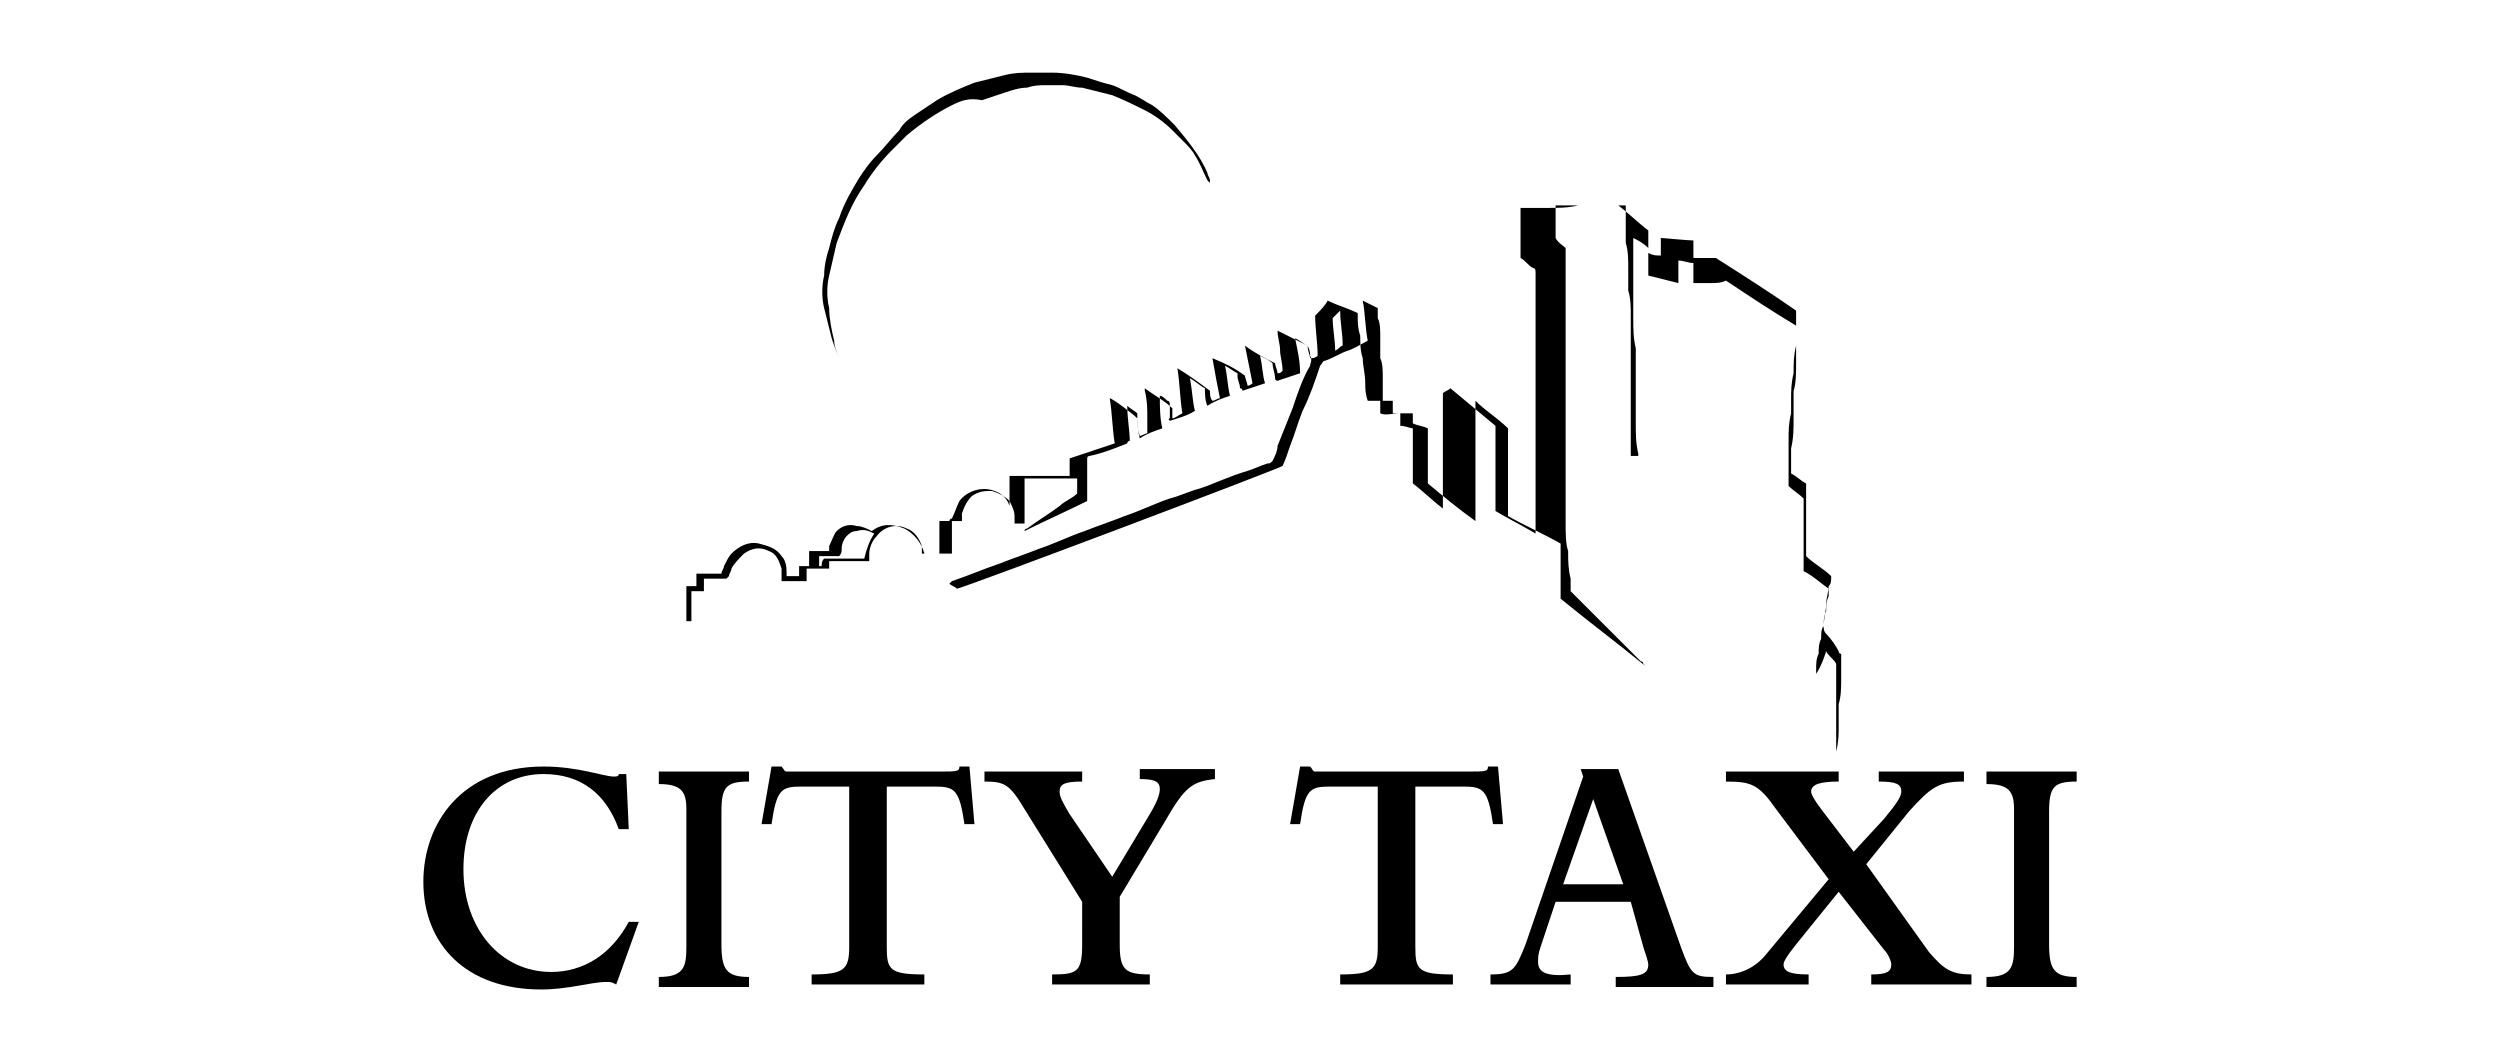 <svg xmlns="http://www.w3.org/2000/svg" xmlns:xlink="http://www.w3.org/1999/xlink" id="Layer_1" x="0px" y="0px" viewBox="0 0 99.8 42.4" style="enable-background:new 0 0 99.8 42.4;" xml:space="preserve"><g>	<path d="M65.4,18.2c-0.1,0-0.2,0-0.3,0c0-0.1,0-0.2,0-0.3c0-0.2,0-0.5,0-0.7c0-0.3,0-0.6,0-0.9c0-0.3,0-0.6,0-1c0-0.3,0-0.6,0-0.9   c0-0.3,0-0.6,0-0.9c0-0.3,0-0.6,0-0.9c0-0.3,0-0.7-0.1-1c0-0.3,0-0.6,0-0.9c0-0.3,0-0.7-0.1-1c0-0.3,0-0.6,0-0.9c0-0.2,0-0.3,0-0.5   c0,0,0-0.1,0-0.1c-0.2,0-0.4,0-0.6,0c0,0,0,0,0,0c-0.2,0-0.4,0-0.6,0c-0.2,0-0.5,0-0.7,0c-0.3,0-0.6,0-0.9,0c0,0,0,0,0,0   c0,0.1,0,1,0,1.3c0.1,0.2,0.3,0.3,0.4,0.4c0,0,0,0,0,0c0,0.3,0,0.7,0,1c0,0.4,0,0.8,0,1.3c0,0.3,0,0.6,0,0.9c0,0.3,0,0.7,0,1   c0,0.3,0,0.6,0,0.9c0,0.3,0,0.7,0,1c0,0.3,0,0.7,0,1c0,0.3,0,0.6,0,1c0,0.3,0,0.7,0,1c0,0.3,0,0.7,0,1c0,0.3,0,0.6,0,0.9   c0,0.4,0,0.8,0.1,1.1c0,0.4,0,0.7,0.1,1.1c0,0.2,0,0.3,0,0.5c0.1,0.1,0.1,0.1,0.2,0.2c0.3,0.3,0.5,0.5,0.8,0.8   c0.3,0.3,0.6,0.6,0.9,0.9c0.3,0.3,0.6,0.6,0.9,0.9c0,0,0.1,0,0.1,0.1c0,0,0.1,0.1,0.1,0.1c-1.1-0.9-2.3-1.8-3.4-2.7c0,0,0,0,0-0.1   c0-0.4,0-0.7,0-1.1c0-0.3,0-0.6,0-0.9c0,0,0,0,0-0.1c-0.7-0.4-1.4-0.7-2.1-1.1c0-1.2,0-2.4,0-3.5c-0.4-0.4-0.9-0.7-1.3-1.1   c0,1.6,0,3.2,0,4.8c-0.7-0.5-1.3-1-1.9-1.5c0-0.7,0-1.4,0-2.2c-0.2-0.1-0.4-0.1-0.6-0.2c0-0.1,0-0.3,0-0.4c-0.1,0-0.2,0-0.4,0   c-0.1,0-0.2,0-0.4,0c0-0.2,0-0.3,0-0.5c-0.1,0-0.3,0-0.4,0c0-0.1,0-0.1,0-0.2c0-0.1,0-0.2,0-0.3c0-0.2,0-0.3,0-0.5   c0-0.2,0-0.5-0.1-0.7c0-0.1,0-0.2,0-0.4c0-0.2,0-0.3,0-0.5c0-0.2,0-0.5-0.1-0.7c0-0.1,0-0.3,0-0.4c-0.2-0.1-0.4-0.2-0.6-0.3   c0.1,0.5,0.1,1.1,0.2,1.6C53.9,14,53.8,14,53.8,14c-0.3,0.1-0.6,0.3-0.9,0.4c-0.1,0-0.1,0.1-0.2,0.2c-0.2,0.6-0.4,1.2-0.7,1.8   c-0.2,0.5-0.3,0.9-0.5,1.4c-0.1,0.3-0.2,0.6-0.3,0.8c-0.1,0.1-12.8,4.9-13,4.9c-0.1-0.1-0.2-0.1-0.3-0.2c0,0,0.1-0.1,0.1-0.1   c0.6-0.2,1.3-0.5,1.9-0.7c0.5-0.2,1.1-0.4,1.6-0.6c0.6-0.2,1.2-0.5,1.8-0.7c0.5-0.2,1.1-0.4,1.6-0.6c0.6-0.2,1.2-0.5,1.8-0.7   c0.4-0.1,0.8-0.3,1.2-0.4c0.6-0.2,1.2-0.5,1.9-0.7c0.3-0.1,0.5-0.2,0.8-0.3c0.1,0,0.1,0,0.2-0.1c0.1-0.2,0.2-0.4,0.2-0.6   c0.2-0.5,0.4-1,0.6-1.5c0.2-0.6,0.4-1.2,0.7-1.7c0-0.1,0.1-0.2,0-0.4c0-0.1,0-0.2-0.1-0.4c-0.2-0.1-0.3-0.2-0.5-0.3   c0.1,0.5,0.2,0.9,0.2,1.4c-0.3,0.1-0.6,0.2-0.9,0.3c-0.1,0-0.1-0.1-0.1-0.1c0-0.2-0.1-0.4-0.1-0.6c-0.1-0.1-0.3-0.2-0.5-0.3   c0.1,0.4,0.1,0.8,0.2,1.1c-0.3,0.1-0.6,0.2-0.9,0.3c0,0,0-0.1-0.1-0.1c0-0.2-0.1-0.3-0.1-0.5c0,0,0-0.1,0-0.1   c-0.2-0.1-0.3-0.2-0.5-0.3c0.1,0.4,0.1,0.8,0.2,1.2c-0.3,0.1-0.6,0.2-0.9,0.4c-0.1-0.2-0.1-0.5-0.1-0.7c-0.2-0.1-0.4-0.3-0.6-0.4   c0.1,0.5,0.1,0.9,0.2,1.3c-0.3,0.2-0.7,0.3-1,0.4c0,0-0.1-0.1,0-0.1c0-0.2,0-0.3,0-0.5c0-0.1,0-0.2-0.1-0.2   c-0.1-0.1-0.2-0.2-0.3-0.2c0,0.4,0,0.9,0.1,1.3c-0.3,0.1-0.6,0.2-0.9,0.4c-0.1-0.4-0.1-0.7-0.1-1c-0.1-0.1-0.3-0.2-0.4-0.3   c0,0.5,0.1,1,0.1,1.4c0,0-0.1,0-0.1,0.1c-0.5,0.2-1,0.4-1.5,0.5c0,0-0.1,0-0.1,0.1c0,0.2,0,0.5,0,0.7c0,0.3,0,0.6,0,0.9   c0,0,0,0.1,0,0.1c-0.8,0.4-1.7,0.8-2.5,1.2c0-0.1,0.1-0.1,0.1-0.1c0.4-0.3,0.9-0.6,1.3-0.9c0.2-0.2,0.5-0.3,0.7-0.5c0,0,0,0,0,0   c0-0.2,0-0.4,0-0.6c0,0,0,0,0,0c0,0,0,0,0,0c0,0,0,0-0.1,0c-0.7,0-1.3,0-2,0c0,0,0,0,0,0c0,0,0,0.1,0,0.1c0,0.5,0,1,0,1.5   c0,0,0,0.1,0,0.1c0,0,0,0.1,0,0.1c-0.1,0-0.3,0-0.4,0c0-0.1,0-0.2,0-0.3c0-0.2-0.1-0.4-0.2-0.6c-0.2-0.2-0.4-0.3-0.7-0.4   c-0.3,0-0.5,0-0.8,0.2c-0.2,0.2-0.3,0.4-0.4,0.7c0,0.1,0,0.2,0,0.3c-0.1,0-0.3,0-0.4,0c0,0,0,0.1,0,0.1c0,0.4,0,0.7,0,1.1   c0,0,0,0.1,0,0.1c-0.1,0-1,0-1.2,0c0-0.1,0-0.2,0-0.3c-0.1-0.3-0.3-0.6-0.6-0.7c-0.4-0.2-0.9-0.1-1.2,0.3c-0.2,0.2-0.3,0.5-0.3,0.7   c0,0.1,0,0.2,0,0.3c-0.3,0-0.5,0-0.8,0c-0.3,0-0.5,0-0.8,0c0,0.1,0,0.2,0,0.3c-0.3,0-0.6,0-0.9,0c0,0.2,0,0.3,0,0.5   c-0.3,0-0.7,0-1,0c0-0.1,0-0.1,0-0.1c0-0.1,0-0.3,0-0.4c-0.1-0.3-0.2-0.6-0.5-0.7c-0.4-0.2-0.7-0.1-1,0.1c-0.2,0.2-0.4,0.4-0.5,0.6   c0,0.1-0.1,0.2-0.1,0.3c0,0,0,0-0.1,0.1c-0.3,0-0.6,0-0.9,0c0,0.2,0,0.3,0,0.5c-0.1,0-0.3,0-0.5,0c0,0.1,0,0.3,0,0.4   c0,0.1,0,0.3,0,0.4c0,0.1,0,0.3,0,0.4c-0.1,0-0.1,0-0.2,0c0-0.5,0-0.9,0-1.4c0.1,0,0.3,0,0.4,0c0-0.2,0-0.3,0-0.5   c0.2,0,0.3,0,0.5,0c0.2,0,0.3,0,0.5,0c0-0.1,0.1-0.2,0.1-0.3c0.1-0.2,0.2-0.4,0.3-0.5c0.3-0.3,0.7-0.5,1.1-0.4   c0.4,0.1,0.7,0.2,0.9,0.5c0.2,0.2,0.2,0.5,0.2,0.7c0,0,0,0.1,0,0.1c0.2,0,0.3,0,0.5,0c0-0.1,0-0.3,0-0.4c0.1,0,0.3,0,0.4,0   c0-0.2,0-0.4,0-0.6c0,0,0.1,0,0.1,0c0.2,0,0.3,0,0.5,0c0.1,0,0.1,0,0.2,0c0-0.1,0-0.1,0-0.2c0.1-0.2,0.2-0.5,0.3-0.6   c0.2-0.2,0.5-0.3,0.8-0.2c0.2,0,0.4,0.1,0.6,0.2c0.4-0.3,0.8-0.3,1.3-0.1c0.4,0.2,0.7,0.6,0.8,1c0.2,0,0.4,0,0.6,0c0,0,0-0.1,0-0.1   c0-0.4,0-0.7,0-1.1c0,0,0-0.1,0-0.1c0.1,0,0.3,0,0.4,0c0,0,0-0.1,0.1-0.1c0.1-0.2,0.2-0.5,0.3-0.7c0.3-0.4,0.9-0.6,1.4-0.4   c0.3,0.1,0.5,0.3,0.6,0.6c0,0,0,0,0,0.1c0,0,0,0,0,0c0-0.4,0-0.9,0-1.3c0,0,0,0,0,0c0,0,0.1,0,0.2,0c0.7,0,1.4,0,2,0   c0,0,0.1,0,0.2,0c0-0.2,0-0.5,0-0.7c0.6-0.2,1.2-0.4,1.8-0.6c-0.1-0.6-0.1-1.2-0.2-1.8c0.1,0,0.9,0.6,1.1,0.8c0,0.2,0,0.4,0.1,0.7   c0.1,0,0.2-0.1,0.3-0.1c0-0.1,0-0.2,0-0.3c0-0.1,0-0.2,0-0.3c0-0.4,0-0.7-0.1-1.1c0,0,0,0,0-0.1c0.4,0.3,0.8,0.5,1.1,0.8   c0,0.1,0,0.2,0,0.2c0,0.1,0,0.2,0,0.2c0.1,0,0.2-0.1,0.4-0.2c-0.1-0.6-0.1-1.2-0.2-1.8c0.5,0.3,0.9,0.6,1.3,0.9   c0,0.1,0,0.3,0.1,0.4c0.1,0,0.2-0.1,0.3-0.1c-0.1-0.5-0.2-1-0.3-1.6c0.5,0.2,0.9,0.4,1.3,0.7c0,0.1,0.1,0.3,0.1,0.4   c0.1,0,0.2-0.1,0.2-0.1c-0.1-0.5-0.2-1-0.3-1.5c0.4,0.3,0.8,0.5,1.2,0.7c0,0.1,0.1,0.3,0.1,0.4c0.1,0,0.1,0,0.2-0.1   c0-0.3-0.1-0.6-0.1-0.8c0-0.3-0.1-0.5-0.1-0.8c0.4,0.2,0.8,0.4,1.2,0.6c0,0.2,0.1,0.4,0.1,0.5c0.1,0,0.2,0,0.3-0.1   c0-0.5-0.1-1.1-0.1-1.6c0.2-0.2,0.4-0.4,0.5-0.6c0.4,0.2,0.8,0.3,1.2,0.5c0,0,0,0.1,0,0.1c0,0.3,0,0.5,0.1,0.8c0,0.3,0,0.6,0.1,0.9   c0,0.3,0.1,0.6,0.1,1c0,0.2,0,0.4,0.1,0.7c0.2,0,0.3,0,0.5,0c0,0.2,0,0.3,0,0.5c0.2,0.1,0.5,0,0.8,0c0,0.2,0,0.3,0,0.5   c0.2,0,0.4,0.1,0.5,0.1c0,0,0,0.1,0,0.1c0,0.5,0,0.9,0,1.4c0,0.2,0,0.4,0,0.6c0,0,0,0.1,0,0.1c0.4,0.3,0.8,0.7,1.2,1   c0-1.5,0-3.1,0-4.6c0.1-0.1,0.2-0.1,0.3-0.2c0.6,0.5,1.2,1,1.8,1.5c0,1.1,0,2.3,0,3.4c0.5,0.3,1.1,0.6,1.6,0.9c0-0.3,0-0.5,0-0.8   c0-0.3,0-0.6,0-0.8c0-0.3,0-0.6,0-0.8c0-0.3,0-0.6,0-0.8c0-0.3,0-0.6,0-0.8c0-0.3,0-0.5,0-0.8c0-0.3,0-0.6,0-0.8c0-0.3,0-0.6,0-0.8   c0-0.3,0-0.6,0-0.8c0-0.3,0-0.5,0-0.8c0-0.3,0-0.6,0-0.8c0-0.3,0-0.6,0-0.8c0-0.3,0-0.6,0-0.8c0-0.1,0-0.2-0.1-0.2   c-0.2-0.1-0.3-0.3-0.5-0.4c0-0.7,0-1.4,0-2c0,0,0.1,0,0.2,0c0.3,0,0.6,0,0.9,0c0.4,0,0.8,0,1.2-0.1c0.2,0,0.4,0,0.6,0   c0.3,0,0.6,0,0.9,0c0,0,0.1,0,0.1,0c0.4,0.3,0.8,0.7,1.2,1c0,0.3,0,0.6,0,0.9c0.2,0.1,0.3,0.1,0.5,0.1c0-0.3,0-0.5,0-0.7   c0.1,0,1.1,0.1,1.3,0.1c0,0.2,0,0.5,0,0.7c0,0,0,0,0,0c0.2,0,0.3,0,0.5,0c0.1,0,0.2,0,0.3,0c0,0,0.1,0,0.1,0   c1.1,0.7,2.2,1.4,3.2,2.1c0,0.1,0,0.2,0,0.4c0,0.1,0,0.2,0,0.2c0,0.3,0,0.6,0,0.9c0,0.2,0,0.4,0,0.6c0,0.4,0,0.8-0.1,1.1   c0,0.4,0,0.7,0,1.1c0,0.4,0,0.8-0.1,1.2c0,0.3,0,0.6,0,0.9c0,0,0,0.1,0,0.1c0.2,0.1,0.4,0.3,0.6,0.4c0,1,0,1.9,0,2.9   c0.3,0.3,0.7,0.5,1,0.8c0,0.2,0,0.3-0.1,0.4c0,0.2-0.1,0.5-0.1,0.7c0,0.3-0.1,0.6-0.1,0.9c0,0.1,0,0.2,0.1,0.3   c0.2,0.2,0.4,0.5,0.5,0.7c0,0,0,0.1,0.1,0.1c0,0.1,0,0.2,0,0.3c0,0,0,0,0,0c0,0.2,0,0.5,0,0.7c0,0.3,0,0.7-0.1,1c0,0.3,0,0.6,0,0.9   c0,0.3,0,0.6-0.1,1c0,0.3,0,0.5,0,0.8c0,0,0,0.1,0,0.1c0,0,0-0.1,0-0.1c0-0.4,0-0.9,0-1.3c0-0.9,0-1.8,0-2.7c0-0.1,0-0.2,0-0.2   c0,0,0,0,0-0.1c-0.1-0.2-0.3-0.3-0.4-0.5c-0.1,0.3-0.2,0.6-0.4,0.9c0-0.1,0-0.1,0-0.2c0-0.2,0-0.4,0.1-0.6c0-0.2,0-0.4,0.1-0.6   c0-0.2,0-0.4,0.1-0.5c0-0.2,0-0.4,0.1-0.6c0-0.2,0-0.4,0.1-0.6c0-0.1,0-0.2,0-0.3c-0.3-0.2-0.6-0.5-1-0.7c0-0.2,0-0.4,0-0.6   c0-0.1,0-0.1,0-0.2c0-0.5,0-1.1,0-1.6c0-0.1,0-0.3,0-0.4c0,0,0-0.1,0-0.1c-0.2-0.2-0.4-0.3-0.6-0.5c0-0.1,0-0.2,0-0.3   c0-0.1,0-0.1,0-0.2c0-0.3,0-0.6,0-0.8c0-0.2,0-0.3,0-0.5c0-0.4,0-0.7,0.1-1.1c0-0.2,0-0.3,0-0.5c0-0.4,0-0.7,0.1-1.1   c0-0.4,0-0.7,0.1-1.1c0-0.2,0-0.5,0-0.7c0,0,0-0.1,0-0.1c-1-0.6-1.9-1.2-2.8-1.8c0,0,0,0,0,0c-0.2,0.1-0.4,0.1-0.6,0.1   c-0.2,0-0.4,0-0.6,0c0,0-0.1,0-0.1,0c0-0.2,0-0.5,0-0.8c-0.2,0-0.4-0.1-0.6-0.1c0,0.3,0,0.6,0,0.9c-0.4-0.1-0.8-0.2-1.2-0.3   c0-0.1,0-0.1,0-0.1c0-0.2,0-0.4,0-0.6c0-0.1,0-0.3,0-0.4c-0.2-0.2-0.4-0.3-0.6-0.4c0,0.1,0,0.1,0,0.2c0,0.1,0,0.2,0,0.3   c0,0.3,0,0.6,0,0.9c0,0.2,0,0.4,0,0.6c0,0.2,0,0.4,0,0.6c0,0.2,0,0.4,0,0.6c0,0.4,0,0.8,0.1,1.2c0,0.2,0,0.4,0,0.6   c0,0.2,0,0.4,0,0.6c0,0.2,0,0.4,0,0.6c0,0.2,0,0.4,0,0.6c0,0.2,0,0.4,0,0.6c0,0.4,0,0.8,0.1,1.2c0,0.2,0,0.4,0,0.6   c0,0.1,0,0.2,0,0.3C65.4,18.1,65.4,18.1,65.4,18.2z M32.9,22.3c0.5,0,1.1,0,1.6,0c0.1-0.4,0.2-0.7,0.4-1c-0.2-0.1-0.4-0.2-0.7-0.1   c-0.2,0-0.3,0.1-0.4,0.2c-0.1,0.1-0.2,0.3-0.2,0.5c0,0.1,0,0.2-0.1,0.3c-0.3,0-0.5,0-0.8,0c0,0.1,0,0.3,0,0.4c0,0,0.1,0,0.1,0   C32.8,22.5,32.8,22.4,32.9,22.3z M53.6,13.8c0-0.5-0.1-0.9-0.1-1.4c-0.1,0.1-0.2,0.2-0.3,0.3c0,0.4,0.1,0.9,0.1,1.3   C53.5,13.9,53.5,13.8,53.6,13.8z"></path>	<path d="M33.6,14.5C33.5,14.4,33.5,14.4,33.6,14.5c-0.2-0.4-0.3-0.7-0.4-1c-0.1-0.4-0.2-0.8-0.3-1.2c-0.1-0.4-0.1-0.9,0-1.3   c0-0.4,0.1-0.8,0.2-1.1c0.1-0.4,0.2-0.8,0.4-1.2c0.2-0.6,0.5-1.1,0.8-1.6c0.2-0.3,0.4-0.6,0.7-0.9c0.3-0.3,0.6-0.7,0.9-1   C36,5,36.2,4.8,36.5,4.6c0.3-0.2,0.6-0.4,0.9-0.6c0.5-0.3,1-0.5,1.5-0.7c0.4-0.1,0.8-0.2,1.2-0.3c0.4-0.1,0.7-0.1,1.1-0.1   c0.3,0,0.5,0,0.8,0c0.5,0,1,0.1,1.4,0.2c0.3,0.1,0.6,0.2,1,0.3c0.3,0.1,0.6,0.3,0.9,0.4c0.2,0.1,0.5,0.3,0.7,0.4   c0.3,0.2,0.6,0.5,0.9,0.8c0.5,0.6,1,1.2,1.3,1.9c0,0.1,0.1,0.2,0.1,0.3c0,0,0,0.1,0,0.1c0,0-0.1-0.1-0.1-0.1   c-0.2-0.4-0.3-0.7-0.5-1c-0.1-0.2-0.3-0.4-0.5-0.6c-0.1-0.1-0.3-0.3-0.4-0.4c-0.3-0.3-0.7-0.6-1.1-0.8c-0.4-0.2-0.8-0.4-1.3-0.6   c-0.4-0.1-0.8-0.2-1.2-0.3c-0.3,0-0.5-0.1-0.8-0.1c-0.2,0-0.4,0-0.6,0c-0.3,0-0.5,0-0.8,0.1c-0.3,0-0.6,0.1-0.9,0.2   c-0.3,0.1-0.6,0.2-0.9,0.3C38.7,3.9,38.4,4,38,4.2c-0.6,0.3-1.2,0.7-1.8,1.2C36,5.6,35.8,5.8,35.6,6c-0.4,0.4-0.8,0.9-1.1,1.4   c-0.5,0.7-0.8,1.5-1.1,2.3c-0.1,0.4-0.2,0.9-0.3,1.3c-0.1,0.4-0.1,0.9,0,1.3c0,0.4,0.1,0.9,0.2,1.3C33.3,13.8,33.4,14.1,33.6,14.5   C33.6,14.4,33.6,14.4,33.6,14.5z"></path>	<g>		<path d="M24.6,39.3c-0.2-0.1-0.2-0.1-0.4-0.1c-0.6,0-1.5,0.3-2.6,0.3c-3,0-4.7-1.8-4.7-4.3c0-2.3,1.5-4.6,4.8-4.6    c1.4,0,2.4,0.4,2.8,0.4c0.1,0,0.2,0,0.2-0.1H25l0.1,2.2h-0.4c-0.5-1.4-1.5-2.2-3-2.2c-1.9,0-3.2,1.5-3.2,3.8    c0,2.4,1.5,4.1,3.5,4.1c1.3,0,2.4-0.7,3.1-2h0.4L24.6,39.3z"></path>		<path d="M26.3,30.8h3.6v0.4c-0.9,0-1.1,0.2-1.1,1.2v5.3c0,1,0.2,1.3,1.1,1.3v0.4h-3.6v-0.4c1,0,1.1-0.4,1.1-1.2v-5.5    c0-0.7-0.2-1-1.1-1V30.8z"></path>		<path d="M30.8,30.6h0.4c0.1,0.1,0.1,0.2,0.2,0.2c0.1,0,0.3,0,0.6,0h5.5c0.7,0,0.8,0,0.8-0.2h0.4l0.2,2.3h-0.4    c-0.2-1.4-0.4-1.5-1.2-1.5h-1.9v6.4c0,0.9,0.1,1.1,1.5,1.1v0.4h-4.5v-0.4c1.3,0,1.5-0.2,1.5-1.1v-6.4h-1.9c-0.8,0-1,0.1-1.2,1.5    h-0.4L30.8,30.6z"></path>		<path d="M40.9,32.3c-0.6-1-0.8-1.1-1.6-1.1v-0.4h3.9v0.4c-0.7,0-0.9,0.1-0.9,0.4c0,0.2,0.1,0.4,0.4,0.9l1.7,2.5l1.5-2.5    c0.3-0.5,0.4-0.8,0.4-1c0-0.3-0.2-0.4-0.8-0.4v-0.4h3v0.4c-0.9,0.1-1.2,0.3-2,1.7l-1.8,3v1.9c0,1,0.2,1.2,1.2,1.2v0.4h-3.9v-0.4    c1,0,1.2-0.1,1.2-1.2V36L40.9,32.3z"></path>		<path d="M51.9,30.6h0.4c0.1,0.1,0.1,0.2,0.2,0.2c0.1,0,0.3,0,0.6,0h5.5c0.7,0,0.8,0,0.8-0.2h0.4l0.2,2.3h-0.4    c-0.2-1.4-0.4-1.5-1.2-1.5h-1.9v6.4c0,0.9,0.1,1.1,1.5,1.1v0.4h-4.5v-0.4c1.3,0,1.5-0.2,1.5-1.1v-6.4h-1.9c-0.8,0-1,0.1-1.2,1.5    h-0.4L51.9,30.6z"></path>		<path d="M59.5,38.9c0.9,0,1-0.2,1.4-1.2l2.3-6.7l-0.1-0.3h1.5l2.5,7.1c0.4,1.1,0.5,1.2,1.3,1.2v0.4h-3.9v-0.4c1,0,1.3-0.1,1.3-0.5    c0-0.1-0.1-0.4-0.2-0.7L65.1,36h-3l-0.6,1.8c-0.1,0.3-0.1,0.4-0.1,0.6c0,0.4,0.3,0.6,1.3,0.5v0.4h-3.2V38.9z M64.8,35.3l-1.2-3.4    l-1.2,3.4H64.8z"></path>		<path d="M68.9,38.9c0.6,0,1.2-0.3,1.6-0.8l2.5-3l-2.1-2.8c-0.7-1-1-1.1-2-1.1v-0.4h4.5v0.4c-0.7,0-1.1,0.1-1.1,0.4    c0,0.1,0.1,0.3,0.4,0.7l1.3,1.7l1.2-1.3c0.5-0.6,0.7-0.9,0.7-1.1c0-0.3-0.2-0.4-0.9-0.4v-0.4h3.4v0.4c-1,0-1.3,0.2-2.2,1.2    l-1.7,2.1L77,38c0.6,0.7,0.9,0.9,1.7,0.9v0.4h-4v-0.4c0.6,0,0.8-0.1,0.8-0.4c0-0.1-0.1-0.4-0.3-0.6l-1.8-2.3l-1.7,2.1    c-0.4,0.5-0.5,0.7-0.5,0.8c0,0.3,0.3,0.4,1,0.4v0.4h-3.3V38.9z"></path>		<path d="M79.3,30.8h3.6v0.4c-0.9,0-1.1,0.2-1.1,1.2v5.3c0,1,0.2,1.3,1.1,1.3v0.4h-3.6v-0.4c1,0,1.1-0.4,1.1-1.2v-5.5    c0-0.7-0.2-1-1.1-1V30.8z"></path>	</g></g></svg>